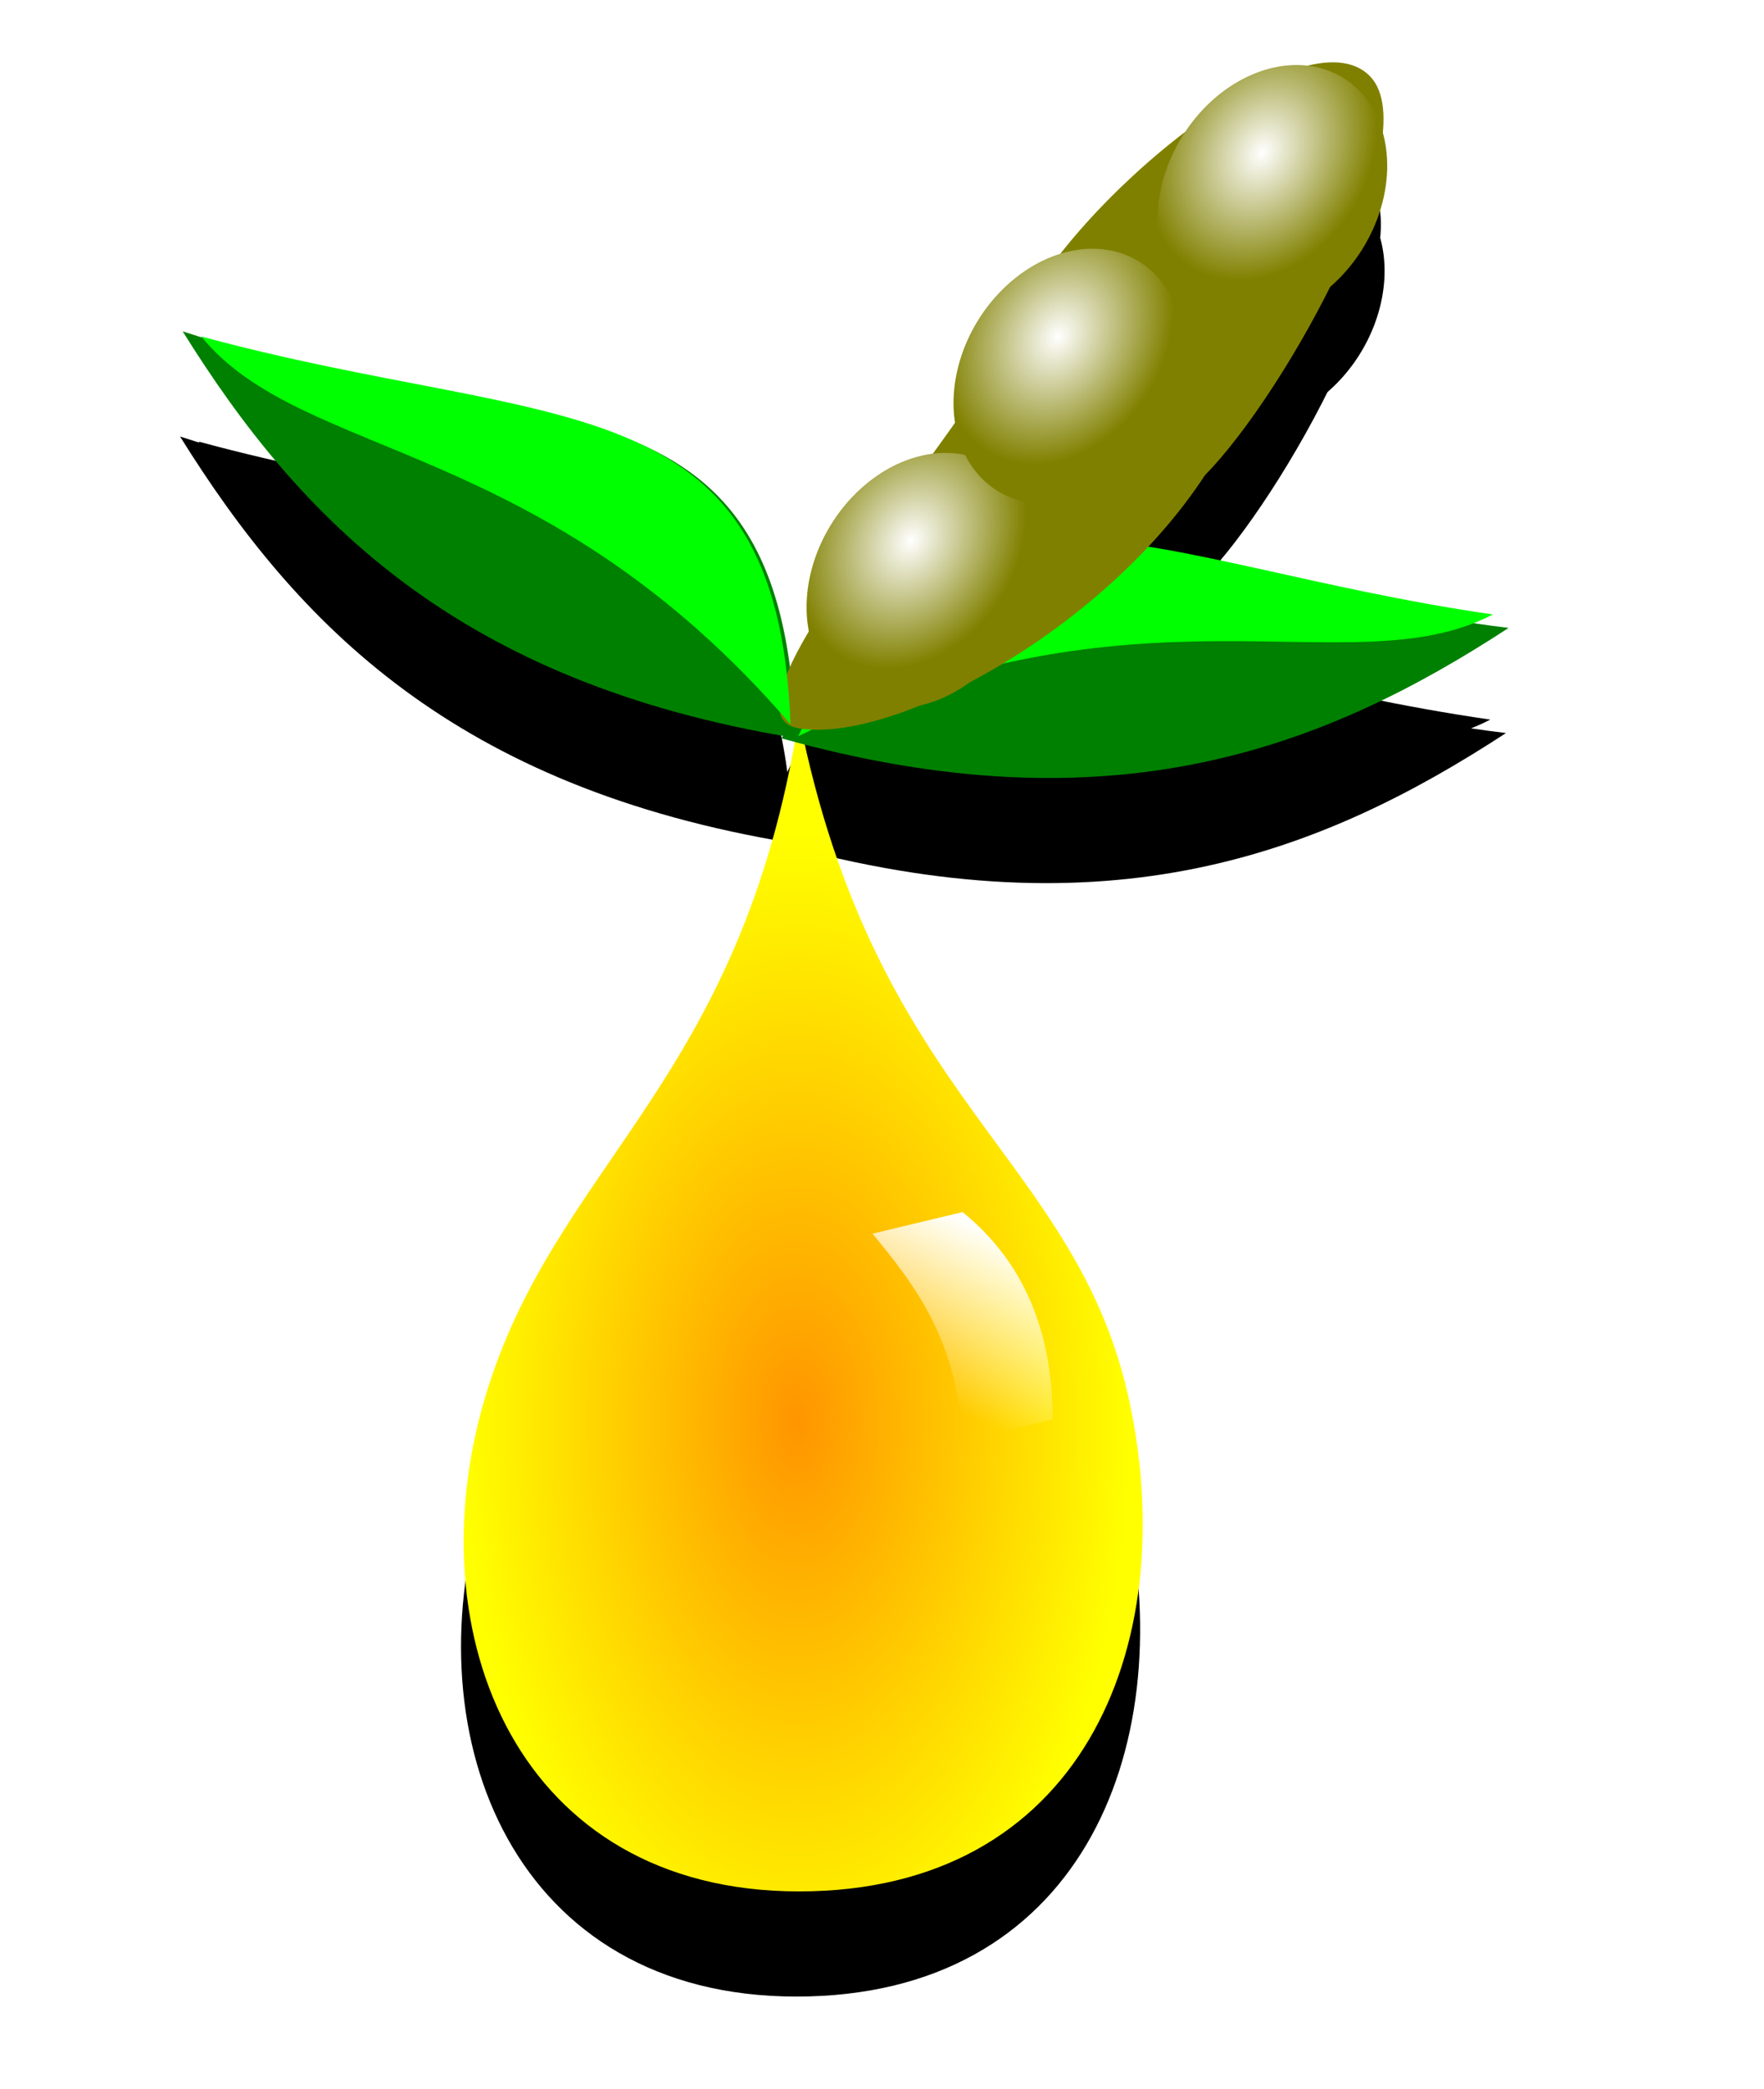 <?xml version="1.0" encoding="UTF-8" standalone="no"?>
<!-- Created with Inkscape (http://www.inkscape.org/) -->
<svg
   xmlns:ns="http://creativecommons.org/ns#"
   xmlns:dc="http://purl.org/dc/elements/1.1/"
   xmlns:cc="http://web.resource.org/cc/"
   xmlns:rdf="http://www.w3.org/1999/02/22-rdf-syntax-ns#"
   xmlns:svg="http://www.w3.org/2000/svg"
   xmlns="http://www.w3.org/2000/svg"
   xmlns:xlink="http://www.w3.org/1999/xlink"
   xmlns:sodipodi="http://sodipodi.sourceforge.net/DTD/sodipodi-0.dtd"
   xmlns:inkscape="http://www.inkscape.org/namespaces/inkscape"
   width="250"
   height="296"
   id="svg2"
   sodipodi:version="0.32"
   inkscape:version="0.45.1"
   sodipodi:docname="drop.svg"
   inkscape:output_extension="org.inkscape.output.svg.inkscape"
   sodipodi:docbase="C:\Documents and Settings\mm81002\Desktop\SVG-images"
   version="1.0">
  <defs
     id="defs4">
    <linearGradient
       id="linearGradient3231">
      <stop
         style="stop-color:#ffffff;stop-opacity:1;"
         offset="0"
         id="stop3233" />
      <stop
         style="stop-color:#808000;stop-opacity:1;"
         offset="1"
         id="stop3235" />
    </linearGradient>
    <linearGradient
       inkscape:collect="always"
       id="linearGradient3180">
      <stop
         style="stop-color:#ffffff;stop-opacity:1;"
         offset="0"
         id="stop3182" />
      <stop
         style="stop-color:#ffffff;stop-opacity:0;"
         offset="1"
         id="stop3184" />
    </linearGradient>
    <linearGradient
       id="linearGradient3167">
      <stop
         style="stop-color:#ff9500;stop-opacity:1;"
         offset="0"
         id="stop3169" />
      <stop
         style="stop-color:#ffff00;stop-opacity:1;"
         offset="1"
         id="stop3171" />
    </linearGradient>
    <inkscape:perspective
       sodipodi:type="inkscape:persp3d"
       inkscape:vp_x="0 : 526.18109 : 1"
       inkscape:vp_y="0 : 1000 : 0"
       inkscape:vp_z="744.09448 : 526.18109 : 1"
       inkscape:persp3d-origin="372.04724 : 350.78739 : 1"
       id="perspective10" />
    <radialGradient
       inkscape:collect="always"
       xlink:href="#linearGradient3167"
       id="radialGradient3218"
       gradientUnits="userSpaceOnUse"
       gradientTransform="matrix(1,0,0,1.762,0,-295.608)"
       cx="-351.098"
       cy="422.134"
       fx="-351.098"
       fy="422.134"
       r="171.098" />
    <linearGradient
       inkscape:collect="always"
       xlink:href="#linearGradient3180"
       id="linearGradient3220"
       gradientUnits="userSpaceOnUse"
       x1="-379.747"
       y1="282.393"
       x2="-448.171"
       y2="355.857" />
    <radialGradient
       inkscape:collect="always"
       xlink:href="#linearGradient3231"
       id="radialGradient3237"
       cx="-373.311"
       cy="422.406"
       fx="-373.311"
       fy="422.406"
       r="60.786"
       gradientTransform="matrix(1,0,0,0.948,0,22.504)"
       gradientUnits="userSpaceOnUse" />
    <radialGradient
       inkscape:collect="always"
       xlink:href="#linearGradient3231"
       id="radialGradient3241"
       gradientUnits="userSpaceOnUse"
       gradientTransform="matrix(1,0,0,0.948,0,22.504)"
       cx="-373.311"
       cy="422.406"
       fx="-373.311"
       fy="422.406"
       r="60.786" />
    <radialGradient
       inkscape:collect="always"
       xlink:href="#linearGradient3231"
       id="radialGradient3245"
       gradientUnits="userSpaceOnUse"
       gradientTransform="matrix(1,0,0,0.948,0,22.504)"
       cx="-373.311"
       cy="422.406"
       fx="-373.311"
       fy="422.406"
       r="60.786" />
    <filter
       inkscape:collect="always"
       x="-0.103"
       width="1.207"
       y="-0.075"
       height="1.15"
       id="filter3285">
      <feGaussianBlur
         inkscape:collect="always"
         stdDeviation="8.101"
         id="feGaussianBlur3287" />
    </filter>
  </defs>
  <sodipodi:namedview
     id="base"
     pagecolor="#ffffff"
     bordercolor="#666666"
     borderopacity="1.0"
     gridtolerance="10000"
     guidetolerance="10"
     objecttolerance="10"
     inkscape:pageopacity="0.0"
     inkscape:pageshadow="2"
     inkscape:zoom="0.47708302"
     inkscape:cx="76.241319"
     inkscape:cy="270.38626"
     inkscape:document-units="px"
     inkscape:current-layer="layer1"
     showgrid="false"
     inkscape:window-width="966"
     inkscape:window-height="667"
     inkscape:window-x="1412"
     inkscape:window-y="174"
     width="250px"
     height="296px" />
  <g
     inkscape:label="Layer 1"
     inkscape:groupmode="layer"
     id="layer1">
    <g
       id="g2223"
       style="fill:#000000;filter:url(#filter3285)"
       transform="translate(-368.909,-238.952)">
      <g
         transform="matrix(0.276,0,0,0.276,578.374,331.551)"
         id="g2187"
         style="fill:#000000">
        <g
           id="g2189"
           style="fill:#000000">
          <path
             sodipodi:nodetypes="csscz"
             id="path2191"
             d="M -180,439.505 C -153.841,564.905 -205.691,689.505 -350,689.505 C -494.309,689.505 -547.113,557.824 -511.429,436.648 C -475.744,315.472 -379.486,275.131 -350,86.648 C -310.421,285.214 -206.578,312.097 -180,439.505 z "
             style="fill:#000000;fill-opacity:1;stroke:none;stroke-width:4;stroke-miterlimit:4;stroke-opacity:1" />
        </g>
        <path
           transform="matrix(0.973,-0.233,0.398,0.917,0,0)"
           style="fill:#000000;fill-opacity:1;stroke:none;stroke-width:4;stroke-miterlimit:4;stroke-opacity:1"
           inkscape:transform-center-x="20"
           inkscape:transform-center-y="-17.142857"
           d="M -432.868,273.678 L -385.316,273.678 C -366.449,306.156 -366.975,345.029 -385.316,389.777 L -432.868,389.777 C -414.304,337.861 -423.128,305.444 -432.868,273.678 z "
           id="path2193"
           sodipodi:nodetypes="ccccc" />
      </g>
      <path
         sodipodi:nodetypes="ccc"
         id="path2195"
         d="M 394.426,300.804 C 444.27,317.096 479.759,304.297 481.255,358.427 C 433.396,350.568 411.007,327.428 394.426,300.804 z "
         style="opacity:1;fill:#000000;fill-opacity:1;stroke:none;stroke-width:4;stroke-miterlimit:4;stroke-opacity:1" />
      <path
         sodipodi:nodetypes="ccc"
         id="path2197"
         d="M 582.344,342.82 C 530.276,336.584 503.489,310.019 479.316,358.474 C 526.027,371.521 556.084,359.974 582.344,342.82 z "
         style="opacity:1;fill:#000000;fill-opacity:1;stroke:none;stroke-width:4;stroke-miterlimit:4;stroke-opacity:1" />
      <path
         sodipodi:nodetypes="ccc"
         id="path2199"
         d="M 580.117,340.916 C 529.108,333.56 502.842,313.809 481.66,358.165 C 530.002,334.732 559.948,351.441 580.117,340.916 z "
         style="opacity:1;fill:#000000;fill-opacity:1;stroke:none;stroke-width:4;stroke-miterlimit:4;stroke-opacity:1" />
      <g
         transform="matrix(0.276,0,0,0.276,602.117,200.676)"
         id="g2201"
         style="fill:#000000">
        <path
           transform="matrix(1.507,0.247,-0.162,0.987,-814.565,184.139)"
           style="fill:#000000;fill-opacity:1;stroke:none;stroke-width:4;stroke-miterlimit:4;stroke-opacity:1"
           d="M 406.079,154.185 C 380.772,241.738 317.007,316.112 285.189,316.112 C 253.371,316.112 324.976,154.125 335.569,91.981 C 346.626,27.118 414.032,-90.933 439.298,-61.395 C 461.373,-35.587 428.617,105.561 406.079,154.185 z "
           id="path2203"
           sodipodi:nodetypes="csssc" />
        <path
           sodipodi:type="arc"
           style="opacity:1;fill:#000000;fill-opacity:1;stroke:none;stroke-width:4;stroke-miterlimit:4;stroke-dasharray:none;stroke-opacity:1"
           id="path2205"
           sodipodi:cx="-356.33212"
           sodipodi:cy="435.06918"
           sodipodi:rx="60.786068"
           sodipodi:ry="57.64196"
           d="M -295.546 435.069 A 60.786 57.642 0 1 1  -417.118,435.069 A 60.786 57.642 0 1 1  -295.546 435.069 z"
           transform="matrix(0.763,0.472,-0.631,1.021,173.219,214.632)" />
        <path
           sodipodi:type="arc"
           style="opacity:1;fill:#000000;fill-opacity:1;stroke:none;stroke-width:4;stroke-miterlimit:4;stroke-dasharray:none;stroke-opacity:1"
           id="path2207"
           sodipodi:cx="-356.33212"
           sodipodi:cy="435.06918"
           sodipodi:rx="60.786068"
           sodipodi:ry="57.64196"
           d="M -295.546 435.069 A 60.786 57.642 0 1 1  -417.118,435.069 A 60.786 57.642 0 1 1  -295.546 435.069 z"
           transform="matrix(0.763,0.472,-0.631,1.021,248.678,109.829)" />
        <path
           sodipodi:type="arc"
           style="opacity:1;fill:#000000;fill-opacity:1;stroke:none;stroke-width:4;stroke-miterlimit:4;stroke-dasharray:none;stroke-opacity:1"
           id="path2209"
           sodipodi:cx="-356.33212"
           sodipodi:cy="435.06918"
           sodipodi:rx="60.786068"
           sodipodi:ry="57.64196"
           d="M -295.546 435.069 A 60.786 57.642 0 1 1  -417.118,435.069 A 60.786 57.642 0 1 1  -295.546 435.069 z"
           transform="matrix(0.763,0.472,-0.631,1.021,353.481,15.506)" />
      </g>
      <path
         sodipodi:nodetypes="ccc"
         id="path2211"
         d="M 397.06,301.525 C 446.795,315.036 478.745,307.342 480.565,356.463 C 445.508,315.755 411.389,319.196 397.06,301.525 z "
         style="opacity:1;fill:#000000;fill-opacity:1;stroke:none;stroke-width:4;stroke-miterlimit:4;stroke-opacity:1" />
    </g>
    <g
       id="g3213"
       transform="matrix(0.276,0,0,0.276,209.837,77.701)">
      <g
         id="g3208">
        <path
           style="fill:url(#radialGradient3218);fill-opacity:1;stroke:none;stroke-width:4;stroke-miterlimit:4;stroke-opacity:1"
           d="M -180,439.505 C -153.841,564.905 -205.691,689.505 -350,689.505 C -494.309,689.505 -547.113,557.824 -511.429,436.648 C -475.744,315.472 -379.486,275.131 -350,86.648 C -310.421,285.214 -206.578,312.097 -180,439.505 z "
           id="path3164"
           sodipodi:nodetypes="csscz" />
      </g>
      <path
         sodipodi:nodetypes="ccccc"
         id="rect3177"
         d="M -432.868,273.678 L -385.316,273.678 C -366.449,306.156 -366.975,345.029 -385.316,389.777 L -432.868,389.777 C -414.304,337.861 -423.128,305.444 -432.868,273.678 z "
         inkscape:transform-center-y="-17.142857"
         inkscape:transform-center-x="20"
         style="fill:url(#linearGradient3220);fill-opacity:1;stroke:none;stroke-width:4;stroke-miterlimit:4;stroke-opacity:1"
         transform="matrix(0.973,-0.233,0.398,0.917,0,0)" />
    </g>
    <path
       style="opacity:1;fill:#008000;fill-opacity:1;stroke:none;stroke-width:4;stroke-miterlimit:4;stroke-opacity:1"
       d="M 25.889,46.953 C 75.733,63.246 111.222,50.447 112.718,104.577 C 64.86,96.718 42.471,73.578 25.889,46.953 z "
       id="rect2383"
       sodipodi:nodetypes="ccc" />
    <path
       style="opacity:1;fill:#008000;fill-opacity:1;stroke:none;stroke-width:4;stroke-miterlimit:4;stroke-opacity:1"
       d="M 213.807,88.97 C 161.74,82.734 134.953,56.169 110.779,104.624 C 157.491,117.671 187.548,106.124 213.807,88.97 z "
       id="path3156"
       sodipodi:nodetypes="ccc" />
    <path
       style="opacity:1;fill:#00ff00;fill-opacity:1;stroke:none;stroke-width:4;stroke-miterlimit:4;stroke-opacity:1"
       d="M 211.58,87.066 C 160.571,79.71 134.305,59.959 113.123,104.315 C 161.466,80.882 191.411,97.591 211.58,87.066 z "
       id="path2185"
       sodipodi:nodetypes="ccc" />
    <g
       id="g3247"
       transform="matrix(0.276,0,0,0.276,233.58,-53.174)">
      <path
         sodipodi:nodetypes="csssc"
         id="path3222"
         d="M 406.079,154.185 C 380.772,241.738 317.007,316.112 285.189,316.112 C 253.371,316.112 324.976,154.125 335.569,91.981 C 346.626,27.118 414.032,-90.933 439.298,-61.395 C 461.373,-35.587 428.617,105.561 406.079,154.185 z "
         style="fill:#808000;fill-opacity:1;stroke:none;stroke-width:4;stroke-miterlimit:4;stroke-opacity:1"
         transform="matrix(1.507,0.247,-0.162,0.987,-814.565,184.139)" />
      <path
         transform="matrix(0.763,0.472,-0.631,1.021,173.219,214.632)"
         d="M -295.546 435.069 A 60.786 57.642 0 1 1  -417.118,435.069 A 60.786 57.642 0 1 1  -295.546 435.069 z"
         sodipodi:ry="57.64196"
         sodipodi:rx="60.786068"
         sodipodi:cy="435.06918"
         sodipodi:cx="-356.33212"
         id="path3229"
         style="opacity:1;fill:url(#radialGradient3237);fill-opacity:1;stroke:none;stroke-width:4;stroke-miterlimit:4;stroke-dasharray:none;stroke-opacity:1"
         sodipodi:type="arc" />
      <path
         transform="matrix(0.763,0.472,-0.631,1.021,248.678,109.829)"
         d="M -295.546 435.069 A 60.786 57.642 0 1 1  -417.118,435.069 A 60.786 57.642 0 1 1  -295.546 435.069 z"
         sodipodi:ry="57.64196"
         sodipodi:rx="60.786068"
         sodipodi:cy="435.06918"
         sodipodi:cx="-356.33212"
         id="path3239"
         style="opacity:1;fill:url(#radialGradient3241);fill-opacity:1;stroke:none;stroke-width:4;stroke-miterlimit:4;stroke-dasharray:none;stroke-opacity:1"
         sodipodi:type="arc" />
      <path
         transform="matrix(0.763,0.472,-0.631,1.021,353.481,15.506)"
         d="M -295.546 435.069 A 60.786 57.642 0 1 1  -417.118,435.069 A 60.786 57.642 0 1 1  -295.546 435.069 z"
         sodipodi:ry="57.64196"
         sodipodi:rx="60.786068"
         sodipodi:cy="435.06918"
         sodipodi:cx="-356.33212"
         id="path3243"
         style="opacity:1;fill:url(#radialGradient3245);fill-opacity:1;stroke:none;stroke-width:4;stroke-miterlimit:4;stroke-dasharray:none;stroke-opacity:1"
         sodipodi:type="arc" />
    </g>
    <path
       style="opacity:1;fill:#00ff00;fill-opacity:1;stroke:none;stroke-width:4;stroke-miterlimit:4;stroke-opacity:1"
       d="M 28.524,47.675 C 78.258,61.185 110.208,53.492 112.029,102.613 C 76.972,61.905 42.853,65.345 28.524,47.675 z "
       id="path2183"
       sodipodi:nodetypes="ccc" />
  </g>
</svg>

